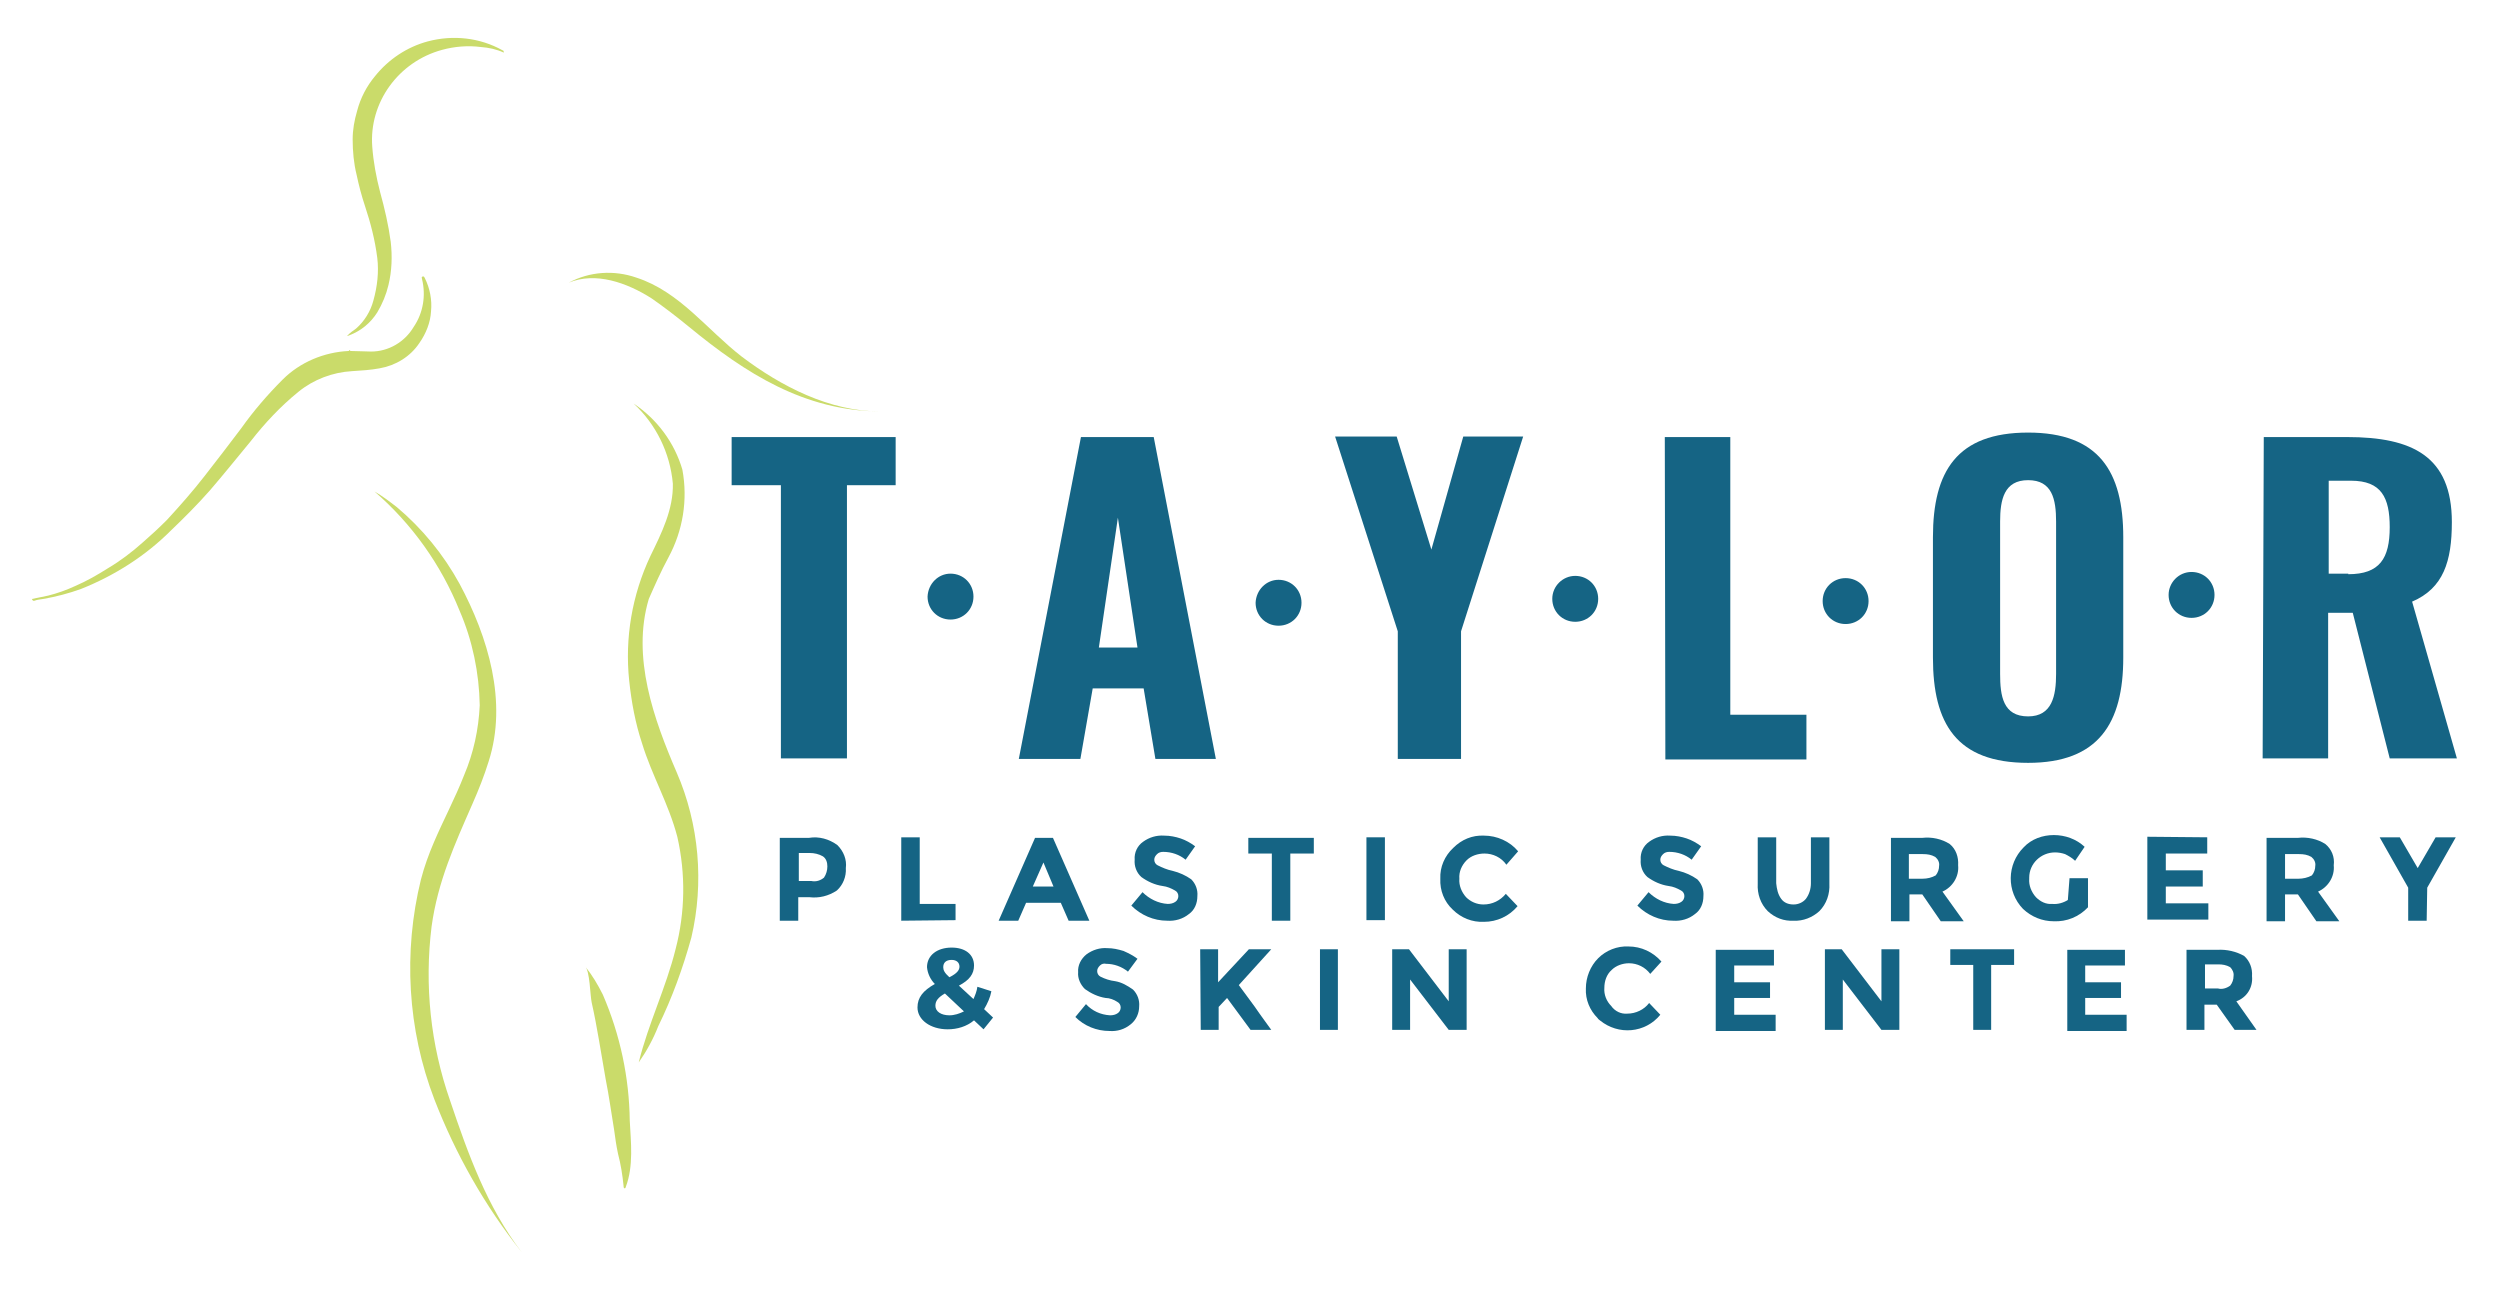 <?xml version="1.0" encoding="utf-8"?>
<!-- Generator: Adobe Illustrator 27.8.1, SVG Export Plug-In . SVG Version: 6.00 Build 0)  -->
<svg version="1.1" id="Layer_1" xmlns="http://www.w3.org/2000/svg" xmlns:xlink="http://www.w3.org/1999/xlink" x="0px" y="0px"
	 viewBox="0 0 446.6 230.2" style="enable-background:new 0 0 446.6 230.2;" xml:space="preserve">
<style type="text/css">
	.st0{fill:#156484;}
	.st1{fill:#CADB6A;}
</style>
<g id="Group_47" transform="translate(-3952 215.276)">
	<g id="Group_44" transform="translate(0 -31)">
		<path id="Path_3588" class="st0" d="M4319.3-63.9v-27.2c0-4-0.7-7.4-5-7.4s-5,3.5-5,7.4v27.2c0,3.9,0.5,7.6,5,7.6
			C4318.6-56.3,4319.3-60,4319.3-63.9 M4297.3-66.8v-21.5c0-11.8,4.3-18.7,17-18.7c12.6,0,17,6.9,17,18.7v21.5
			c0,11.7-4.4,18.8-17,18.8C4301.5-48,4297.3-55,4297.3-66.8"/>
		<path id="Path_3589" class="st0" d="M4371.5-81.7c5.6,0,7.4-2.8,7.4-8.4c0-5.3-1.5-8.3-6.9-8.3h-4v16.6H4371.5z M4356.4-106.2
			h14.9c11.6,0,18.7,3.4,18.7,15.2c0,7-1.5,11.8-7.1,14.2l8,28h-12l-6.6-26h-4.4v26h-11.7L4356.4-106.2z"/>
		<path id="Path_3590" class="st0" d="M4099.2-27.5c0.4-0.6,0.6-1.3,0.6-2c0-0.7-0.2-1.4-0.8-1.8c-0.7-0.4-1.5-0.6-2.4-0.6h-1.9v5
			h2.2C4097.8-26.7,4098.6-27,4099.2-27.5 M4101.6-33.3c1.1,1.1,1.7,2.6,1.5,4.1c0.1,1.5-0.5,3-1.6,4c-1.5,1-3.2,1.4-4.9,1.2h-2v4.2
			h-3.3v-14.8h5.2C4098.3-34.9,4100.1-34.4,4101.6-33.3"/>
		<path id="Path_3597" class="st0" d="M4121.8-81.8c2.3,0,4.1,1.8,4.1,4.1s-1.8,4.1-4.1,4.1c-2.3,0-4.1-1.8-4.1-4.1
			C4117.8-80,4119.6-81.8,4121.8-81.8L4121.8-81.8"/>
		<path id="Path_3598" class="st0" d="M4180.4-80.7c2.3,0,4.1,1.8,4.1,4.1c0,2.3-1.8,4.1-4.1,4.1c-2.3,0-4.1-1.8-4.1-4.1
			C4176.4-78.9,4178.2-80.7,4180.4-80.7"/>
		<path id="Path_3599" class="st0" d="M4343.5-82.1c2.3,0,4.1,1.8,4.1,4.1c0,2.3-1.8,4.1-4.1,4.1c-2.3,0-4.1-1.8-4.1-4.1
			C4339.4-80.2,4341.2-82.1,4343.5-82.1"/>
		<path id="Path_3600" class="st0" d="M4233.4-81.4c2.3,0,4.1,1.8,4.1,4.1c0,2.3-1.8,4.1-4.1,4.1c-2.3,0-4.1-1.8-4.1-4.1
			C4229.3-79.6,4231.2-81.4,4233.4-81.4"/>
		<path id="Path_3601" class="st0" d="M4281.7-81c2.3,0,4.1,1.8,4.1,4.1s-1.8,4.1-4.1,4.1c-2.3,0-4.1-1.8-4.1-4.1
			C4277.6-79.2,4279.4-81,4281.7-81"/>
		<path id="Path_3602" class="st0" d="M4158.7-31.7c-0.3,0.3-0.5,0.6-0.5,1c0,0.4,0.2,0.8,0.6,1c0.8,0.4,1.7,0.8,2.7,1
			c1.2,0.3,2.3,0.8,3.3,1.5c0.8,0.8,1.2,1.9,1.1,3c0,1.3-0.5,2.5-1.5,3.2c-1.1,0.9-2.5,1.3-3.9,1.2c-2.4,0-4.7-1-6.4-2.7l2-2.4
			c1.2,1.2,2.8,2,4.5,2.1c0.5,0,1-0.1,1.4-0.4c0.3-0.2,0.5-0.6,0.5-1c0-0.4-0.2-0.8-0.6-1c-0.7-0.4-1.4-0.7-2.2-0.8
			c-1.4-0.2-2.7-0.8-3.8-1.6c-0.9-0.8-1.3-2-1.2-3.1c-0.1-1.3,0.5-2.5,1.5-3.2c1.1-0.8,2.4-1.2,3.8-1.1c1,0,2,0.2,2.9,0.5
			c0.9,0.3,1.8,0.8,2.6,1.4l-1.7,2.4c-1.1-0.9-2.5-1.4-4-1.4C4159.4-32.1,4159-32,4158.7-31.7"/>
		<path id="Path_3603" class="st0" d="M4365-27.9c0.4-0.5,0.6-1.1,0.6-1.7c0.1-0.6-0.2-1.2-0.7-1.6c-0.7-0.4-1.4-0.5-2.2-0.5h-2.5
			v4.4h2.4C4363.4-27.3,4364.3-27.5,4365-27.9 M4368.9-29.7c0.2,2-1,3.9-2.8,4.7l3.8,5.3h-4.1l-3.3-4.8h-2.3v4.8h-3.3v-14.9h5.6
			c1.7-0.2,3.5,0.2,4.9,1.1C4368.5-32.6,4369.1-31.2,4368.9-29.7"/>
		<path id="Path_3604" class="st0" d="M4297.8-27.9c0.4-0.5,0.6-1.1,0.6-1.7c0.1-0.6-0.2-1.2-0.7-1.6c-0.7-0.4-1.4-0.5-2.2-0.5h-2.5
			v4.4h2.4C4296.3-27.3,4297.1-27.5,4297.8-27.9 M4301.8-29.7c0.2,2-1,3.9-2.8,4.7l3.8,5.3h-4.1l-3.3-4.8h-2.3v4.8h-3.3v-14.9h5.6
			c1.7-0.2,3.5,0.2,4.9,1.1C4301.4-32.6,4301.9-31.2,4301.8-29.7"/>
		<path id="Path_3605" class="st0" d="M4321.7-27.4h3.3v5.2c-1.6,1.7-3.8,2.6-6.1,2.5c-2.1,0-4-0.8-5.5-2.2c-3-3.1-2.9-8,0.1-11
			c1.4-1.5,3.4-2.2,5.4-2.2c2,0,4,0.7,5.5,2.1l-1.7,2.5c-0.5-0.5-1.2-0.9-1.8-1.2c-0.6-0.2-1.2-0.3-1.8-0.3c-2.5,0-4.6,2-4.6,4.5
			c0,0.1,0,0.1,0,0.2c-0.1,1.2,0.4,2.4,1.2,3.3c0.8,0.8,1.8,1.3,2.9,1.2c1,0.1,2-0.2,2.8-0.7L4321.7-27.4z"/>
		<path id="Path_3606" class="st0" d="M4217-22.7c1.6,0,3-0.7,4-1.9l2.1,2.2c-1.5,1.8-3.7,2.8-6,2.8c-2.1,0.1-4.1-0.7-5.6-2.2
			c-1.5-1.4-2.3-3.4-2.2-5.5c-0.1-2.1,0.8-4.1,2.3-5.5c1.5-1.5,3.4-2.3,5.5-2.2c2.3,0,4.6,1,6.1,2.8l-2.1,2.4c-0.9-1.3-2.4-2-3.9-2
			c-1.2,0-2.4,0.4-3.2,1.2c-0.9,0.9-1.4,2.1-1.3,3.3c-0.1,1.2,0.4,2.4,1.2,3.3C4214.7-23.2,4215.8-22.7,4217-22.7"/>
		<path id="Path_3607" class="st0" d="M4249.1-31.7c-0.3,0.3-0.5,0.6-0.5,1c0,0.4,0.2,0.8,0.6,1c0.8,0.4,1.7,0.8,2.7,1
			c1.2,0.3,2.3,0.8,3.3,1.5c0.8,0.8,1.2,1.9,1.1,3c0,1.3-0.5,2.5-1.5,3.2c-1.1,0.9-2.5,1.3-3.9,1.2c-2.4,0-4.7-1-6.4-2.7l2-2.4
			c1.2,1.2,2.8,2,4.5,2.1c0.5,0,1-0.1,1.4-0.4c0.3-0.2,0.5-0.6,0.5-1c0-0.4-0.2-0.8-0.6-1c-0.7-0.4-1.4-0.7-2.2-0.8
			c-1.4-0.2-2.7-0.8-3.8-1.6c-0.9-0.8-1.3-2-1.2-3.1c-0.1-1.3,0.5-2.5,1.5-3.2c1.1-0.8,2.4-1.2,3.8-1.1c1,0,2,0.2,2.9,0.5
			c0.9,0.3,1.8,0.8,2.6,1.4l-1.7,2.4c-1.1-0.9-2.5-1.4-4-1.4C4249.8-32.1,4249.4-32,4249.1-31.7"/>
		<path id="Path_3608" class="st0" d="M4270.2-23.7c0.5,0.7,1.3,1,2.2,1c0.9,0,1.7-0.4,2.2-1c0.6-0.8,0.9-1.8,0.9-2.8v-8.2h3.3v8.3
			c0.1,1.8-0.5,3.6-1.8,4.9c-1.2,1.1-2.9,1.8-4.6,1.7c-1.7,0.1-3.3-0.5-4.6-1.7c-1.3-1.3-1.9-3.1-1.8-4.9v-8.3h3.3v8.2
			C4269.4-25.5,4269.6-24.5,4270.2-23.7"/>
		<path id="Path_3579" class="st0" d="M4113-19.8v-14.9h3.3v11.9h6.4v2.9L4113-19.8L4113-19.8z"/>
		<path id="Path_3580" class="st0" d="M4138.4-30.2l-1.9,4.3h3.7L4138.4-30.2z M4142.9-19.8l-1.4-3.2h-6.2l-1.4,3.2h-3.5l6.5-14.8
			h3.2l6.5,14.8H4142.9z"/>
		<path id="Path_3581" class="st0" d="M4182.5-31.8v12h-3.3v-12h-4.2v-2.8h11.7v2.8H4182.5z"/>
		<rect id="Rectangle_330" x="4196.1" y="-34.7" class="st0" width="3.3" height="14.8"/>
		<path id="Path_3582" class="st0" d="M4346.3-34.7v2.9h-7.4v3h6.6v2.9h-6.6v3h7.6v2.9h-10.9v-14.8L4346.3-34.7z"/>
		<path id="Path_3583" class="st0" d="M4387.1-34.7l-3.2,5.5l-3.2-5.5h-3.6l5.1,9v5.9h3.3l0.1-5.9l5.1-9H4387.1z"/>
		<path id="Path_3584" class="st0" d="M4091.5-97.6h-8.8v-8.6h29.3v8.6h-8.7v48.8h-11.8V-97.6z"/>
		<path id="Path_3585" class="st0" d="M4155.2-68.6l-3.5-23.2l-3.4,23.2H4155.2z M4145.1-106.2h13l11.1,57.5h-10.8l-2.1-12.6h-9.1
			l-2.2,12.6h-11L4145.1-106.2z"/>
		<path id="Path_3586" class="st0" d="M4201.7-71.5l-11.2-34.8h11l6.2,20.2l5.7-20.2h10.7L4213-71.5v22.8h-11.3V-71.5z"/>
		<path id="Path_3587" class="st0" d="M4249.4-106.2h11.7v49.6h13.6v8h-25.2L4249.4-106.2L4249.4-106.2z"/>
		<path id="Path_3671" class="st0" d="M4148.5-11.8c-0.3,0.3-0.5,0.6-0.5,1c0,0.4,0.2,0.8,0.6,1c0.8,0.4,1.7,0.7,2.6,0.8
			c1.2,0.2,2.2,0.8,3.2,1.5c0.8,0.8,1.2,1.9,1.1,3c0,1.2-0.5,2.4-1.5,3.2c-1.1,0.9-2.4,1.3-3.8,1.2c-2.3,0-4.5-0.9-6.1-2.5l1.9-2.3
			c1.1,1.2,2.6,1.9,4.3,2c0.5,0,1-0.1,1.4-0.4c0.3-0.2,0.5-0.6,0.5-1c0-0.4-0.2-0.8-0.6-1c-0.6-0.4-1.4-0.7-2.1-0.7
			c-1.3-0.2-2.6-0.8-3.7-1.6c-0.8-0.8-1.3-1.9-1.2-3c-0.1-1.2,0.5-2.4,1.5-3.2c1.1-0.8,2.4-1.2,3.7-1.1c1,0,1.9,0.2,2.9,0.5
			c0.9,0.4,1.7,0.8,2.5,1.4l-1.7,2.3c-1.1-0.9-2.5-1.4-3.9-1.4C4149.2-12.2,4148.8-12.1,4148.5-11.8z"/>
		<path id="Path_3672" class="st0" d="M4166.4-14.7h3.2v5.9l5.5-5.9h4l-5.8,6.4c0.5,0.7,1.4,1.9,2.8,3.8c1.3,1.9,2.3,3.2,3,4.2h-3.7
			l-4.2-5.7l-1.5,1.6v4.1h-3.2L4166.4-14.7z"/>
		<path id="Path_3673" class="st0" d="M4187.8-14.7h3.2v14.4h-3.2V-14.7z"/>
		<path id="Path_3674" class="st0" d="M4210.8-14.7h3.2v14.4h-3.2l-6.9-9v9h-3.2v-14.4h3l7.1,9.3L4210.8-14.7z"/>
		<path id="Path_3675" class="st0" d="M4242.7-3.2c1.5,0,3-0.7,3.9-1.9l2,2.1c-2.7,3.3-7.5,3.7-10.8,1c-0.1-0.1-0.3-0.2-0.4-0.4
			c-1.4-1.4-2.2-3.3-2.1-5.3c0-2,0.8-4,2.2-5.4c1.4-1.4,3.4-2.2,5.4-2.1c2.3,0,4.4,1,5.9,2.7l-2,2.2c-0.9-1.2-2.3-1.9-3.8-1.9
			c-1.1,0-2.3,0.4-3.1,1.2c-0.9,0.8-1.3,2-1.3,3.2c-0.1,1.2,0.4,2.4,1.2,3.2C4240.5-3.6,4241.6-3.1,4242.7-3.2z"/>
		<path id="Path_3676" class="st0" d="M4268.9-14.7v2.9h-7.1v3h6.4V-6h-6.4v3h7.4v2.9h-10.7v-14.5H4268.9z"/>
		<path id="Path_3677" class="st0" d="M4288.1-14.7h3.2v14.4h-3.2l-6.9-9v9h-3.2v-14.4h3l7.1,9.3L4288.1-14.7L4288.1-14.7z"/>
		<path id="Path_3678" class="st0" d="M4307.7-11.9v11.6h-3.2v-11.6h-4.1v-2.8h11.4v2.8H4307.7z"/>
		<path id="Path_3679" class="st0" d="M4331.6-14.7v2.9h-7.1v3h6.4V-6h-6.4v3h7.4v2.9h-10.6v-14.5H4331.6z"/>
		<path id="Path_3680" class="st0" d="M4354.3-9.9c0.2,2-0.9,3.8-2.8,4.5l3.6,5.1h-3.9l-3.2-4.5h-2.2v4.5h-3.2v-14.3h5.5
			c1.7-0.1,3.4,0.3,4.8,1.1C4353.9-12.6,4354.4-11.3,4354.3-9.9z M4350.4-8.2c0.4-0.5,0.6-1.1,0.6-1.7c0.1-0.6-0.2-1.2-0.6-1.6
			c-0.7-0.4-1.4-0.5-2.1-0.5h-2.4v4.3h2.3C4348.9-7.5,4349.7-7.7,4350.4-8.2z"/>
		<path id="Path_3701" class="st0" d="M4129.4-2.5l-1.6-1.5c0.6-1,1.1-2.1,1.3-3.2l-2.5-0.8c-0.1,0.8-0.4,1.5-0.7,2.2l-2.6-2.4
			c1.9-1,2.7-2.1,2.7-3.6c0-2-1.6-3.2-4-3.2c-2.6,0-4.4,1.4-4.4,3.5c0.1,1.1,0.6,2.2,1.4,3c-2.1,1.2-3.1,2.4-3.1,4.2
			c0,2.2,2.3,3.9,5.4,3.9c1.7,0,3.4-0.5,4.7-1.6l1.7,1.6L4129.4-2.5z M4122-12.8c0.9,0,1.4,0.5,1.4,1.2c0,0.6-0.4,1.2-1.8,1.9
			c-0.9-0.8-1.1-1.3-1.1-1.8C4120.5-12.3,4121-12.8,4122-12.8z M4121.6-2.9c-1.5,0-2.5-0.7-2.5-1.7c0-0.9,0.5-1.5,1.7-2.2l3.4,3.2
			C4123.4-3.2,4122.5-2.9,4121.6-2.9z"/>
	</g>
</g>
<g id="Group_45" transform="translate(0 -31)">
	<path id="Path_3695" class="st1" d="M132.5,94.7c-6.2-4.8-11.1-11.6-18.8-14.1c-4-1.4-8.4-1.1-12.1,0.9c4.8-2,10.4,0,14.8,2.8
		c2.3,1.6,4.5,3.3,6.7,5.1c10.1,8.3,20.6,15,34.1,15.1C148.2,104.5,139.5,100,132.5,94.7"/>
	<path id="Path_3696" class="st1" d="M70.9,121.6c-1.3-1-2.6-2-4-2.8c6.7,5.8,11.9,13.1,15.2,21.3c2.3,5.3,3.5,11.1,3.6,16.9
		c-0.2,4.3-1.1,8.5-2.8,12.5c-1.6,4.1-3.7,8-5.4,12c-0.9,2.1-1.7,4.3-2.3,6.6c-3.2,13-2.4,26.8,2.4,39.3c3.8,9.8,9,19,15.6,27.3
		c-6.2-8.1-9.6-17.6-12.8-27.1c-3.5-10-4.6-20.6-3.3-31.1c1.1-8,4.1-14.6,7.3-21.9c1.1-2.5,2.1-5,2.9-7.6
		c3.4-10.6-0.1-22.2-5.2-31.7C79.2,130,75.4,125.4,70.9,121.6"/>
	<path id="Path_3697" class="st1" d="M107.7,208.7c-0.9-1.8-1.9-3.5-3.2-5.1c0.9,0.9,0.9,5.1,1.2,6.5c0.5,2.2,0.9,4.4,1.3,6.7
		c0.4,2.3,0.8,4.7,1.2,7c0.6,3,1,6,1.5,9c0.2,1.5,0.4,2.9,0.7,4.3c0.5,1.9,0.8,3.8,1,5.8c0,0.2,0,0.3,0.2,0.4c0.1,0,0.2-0.2,0.2-0.3
		c1.4-3.7,0.9-8,0.7-11.8C112.4,223.5,110.8,215.9,107.7,208.7"/>
	<path id="Path_3698" class="st1" d="M62.6,93.7c-0.1-0.2-0.2-0.2-0.3,0c-4.4,0.2-8.7,2-11.8,5.1c-2.7,2.7-5.2,5.6-7.4,8.7
		c-2.2,2.9-4.4,5.8-6.6,8.6c-2.1,2.7-4.4,5.3-6.7,7.8c-1.4,1.4-2.8,2.7-4.3,4c-1.9,1.7-4,3.3-6.2,4.6c-1.9,1.2-3.8,2.3-5.9,3.2
		c-1.5,0.7-3.2,1.3-4.8,1.7c-1,0.2-1.9,0.4-2.9,0.6c0.1,0.3,0.3,0.4,0.5,0.3c0.5-0.2,1-0.2,1.5-0.3c2.3-0.4,4.6-1,6.8-1.8
		c6-2.4,11.5-5.9,16-10.4c2.4-2.3,4.8-4.7,7-7.2c2.5-2.9,4.9-5.9,7.3-8.8c2.5-3.2,5.3-6.2,8.5-8.8c2.7-2.2,6.1-3.5,9.6-3.7
		c1.6-0.1,3.3-0.2,4.9-0.5c2.9-0.5,5.5-2.1,7.1-4.5c1.2-1.7,2-3.7,2.1-5.7c0.2-2-0.2-4.1-1.1-5.9c-0.1-0.2-0.2-0.4-0.4-0.3
		c-0.3,0.1-0.1,0.3-0.1,0.5c0.7,2.9,0.2,6-1.5,8.5c-1.6,2.7-4.5,4.4-7.6,4.4C65.2,93.8,63.9,93.7,62.6,93.7"/>
	<path id="Path_3699" class="st1" d="M119.4,130.6c2.6-4.8,3.5-10.3,2.5-15.7c-1.4-4.8-4.5-9-8.7-11.8c4,3.7,6.5,8.8,7,14.3
		c0.1,4.6-2,8.8-4,12.9c-3.3,7-4.6,14.7-3.8,22.3c0.4,3.8,1.1,7.6,2.3,11.2c1.7,5.6,4.8,10.9,6.3,16.7c1.5,6.6,1.4,13.5-0.3,20
		c-1.7,6.9-4.9,13.4-6.6,20.3c1.4-2,2.6-4.2,3.5-6.5c2.5-5.1,4.4-10.4,5.9-15.8c2.3-9.8,1.4-20.2-2.6-29.5c-4.1-9.5-8.1-20.6-5-31
		C117,135.5,118.1,133,119.4,130.6"/>
	<path id="Path_3700" class="st1" d="M90,40.4c0-0.3-0.1-0.4-0.2-0.4c-4.1-2.3-8.9-2.8-13.4-1.6c-3.7,1-7,3.2-9.4,6.2
		c-1.5,1.8-2.6,3.9-3.2,6.2c-0.5,1.7-0.8,3.4-0.8,5.1c0,2.1,0.2,4.3,0.7,6.3c0.4,1.9,0.9,3.8,1.5,5.6c1,3,1.8,6.1,2.2,9.3
		c0.3,2.5,0,5.1-0.7,7.6c-0.5,1.9-1.6,3.7-3.1,5c-0.6,0.4-1.1,0.8-1.6,1.3c0.1,0,0.2,0,0.4-0.1c2.1-0.8,3.8-2.2,5-4.1
		c0.9-1.5,1.6-3.2,2-4.9c0.6-2.5,0.7-5.1,0.4-7.7c-0.4-3-1.1-6-1.9-8.9c-0.7-2.7-1.2-5.4-1.4-8.1C65.9,49.3,71.2,42,79,39.9
		c2.2-0.6,4.6-0.8,6.9-0.5C87.3,39.5,88.7,39.8,90,40.4"/>
</g>
</svg>
